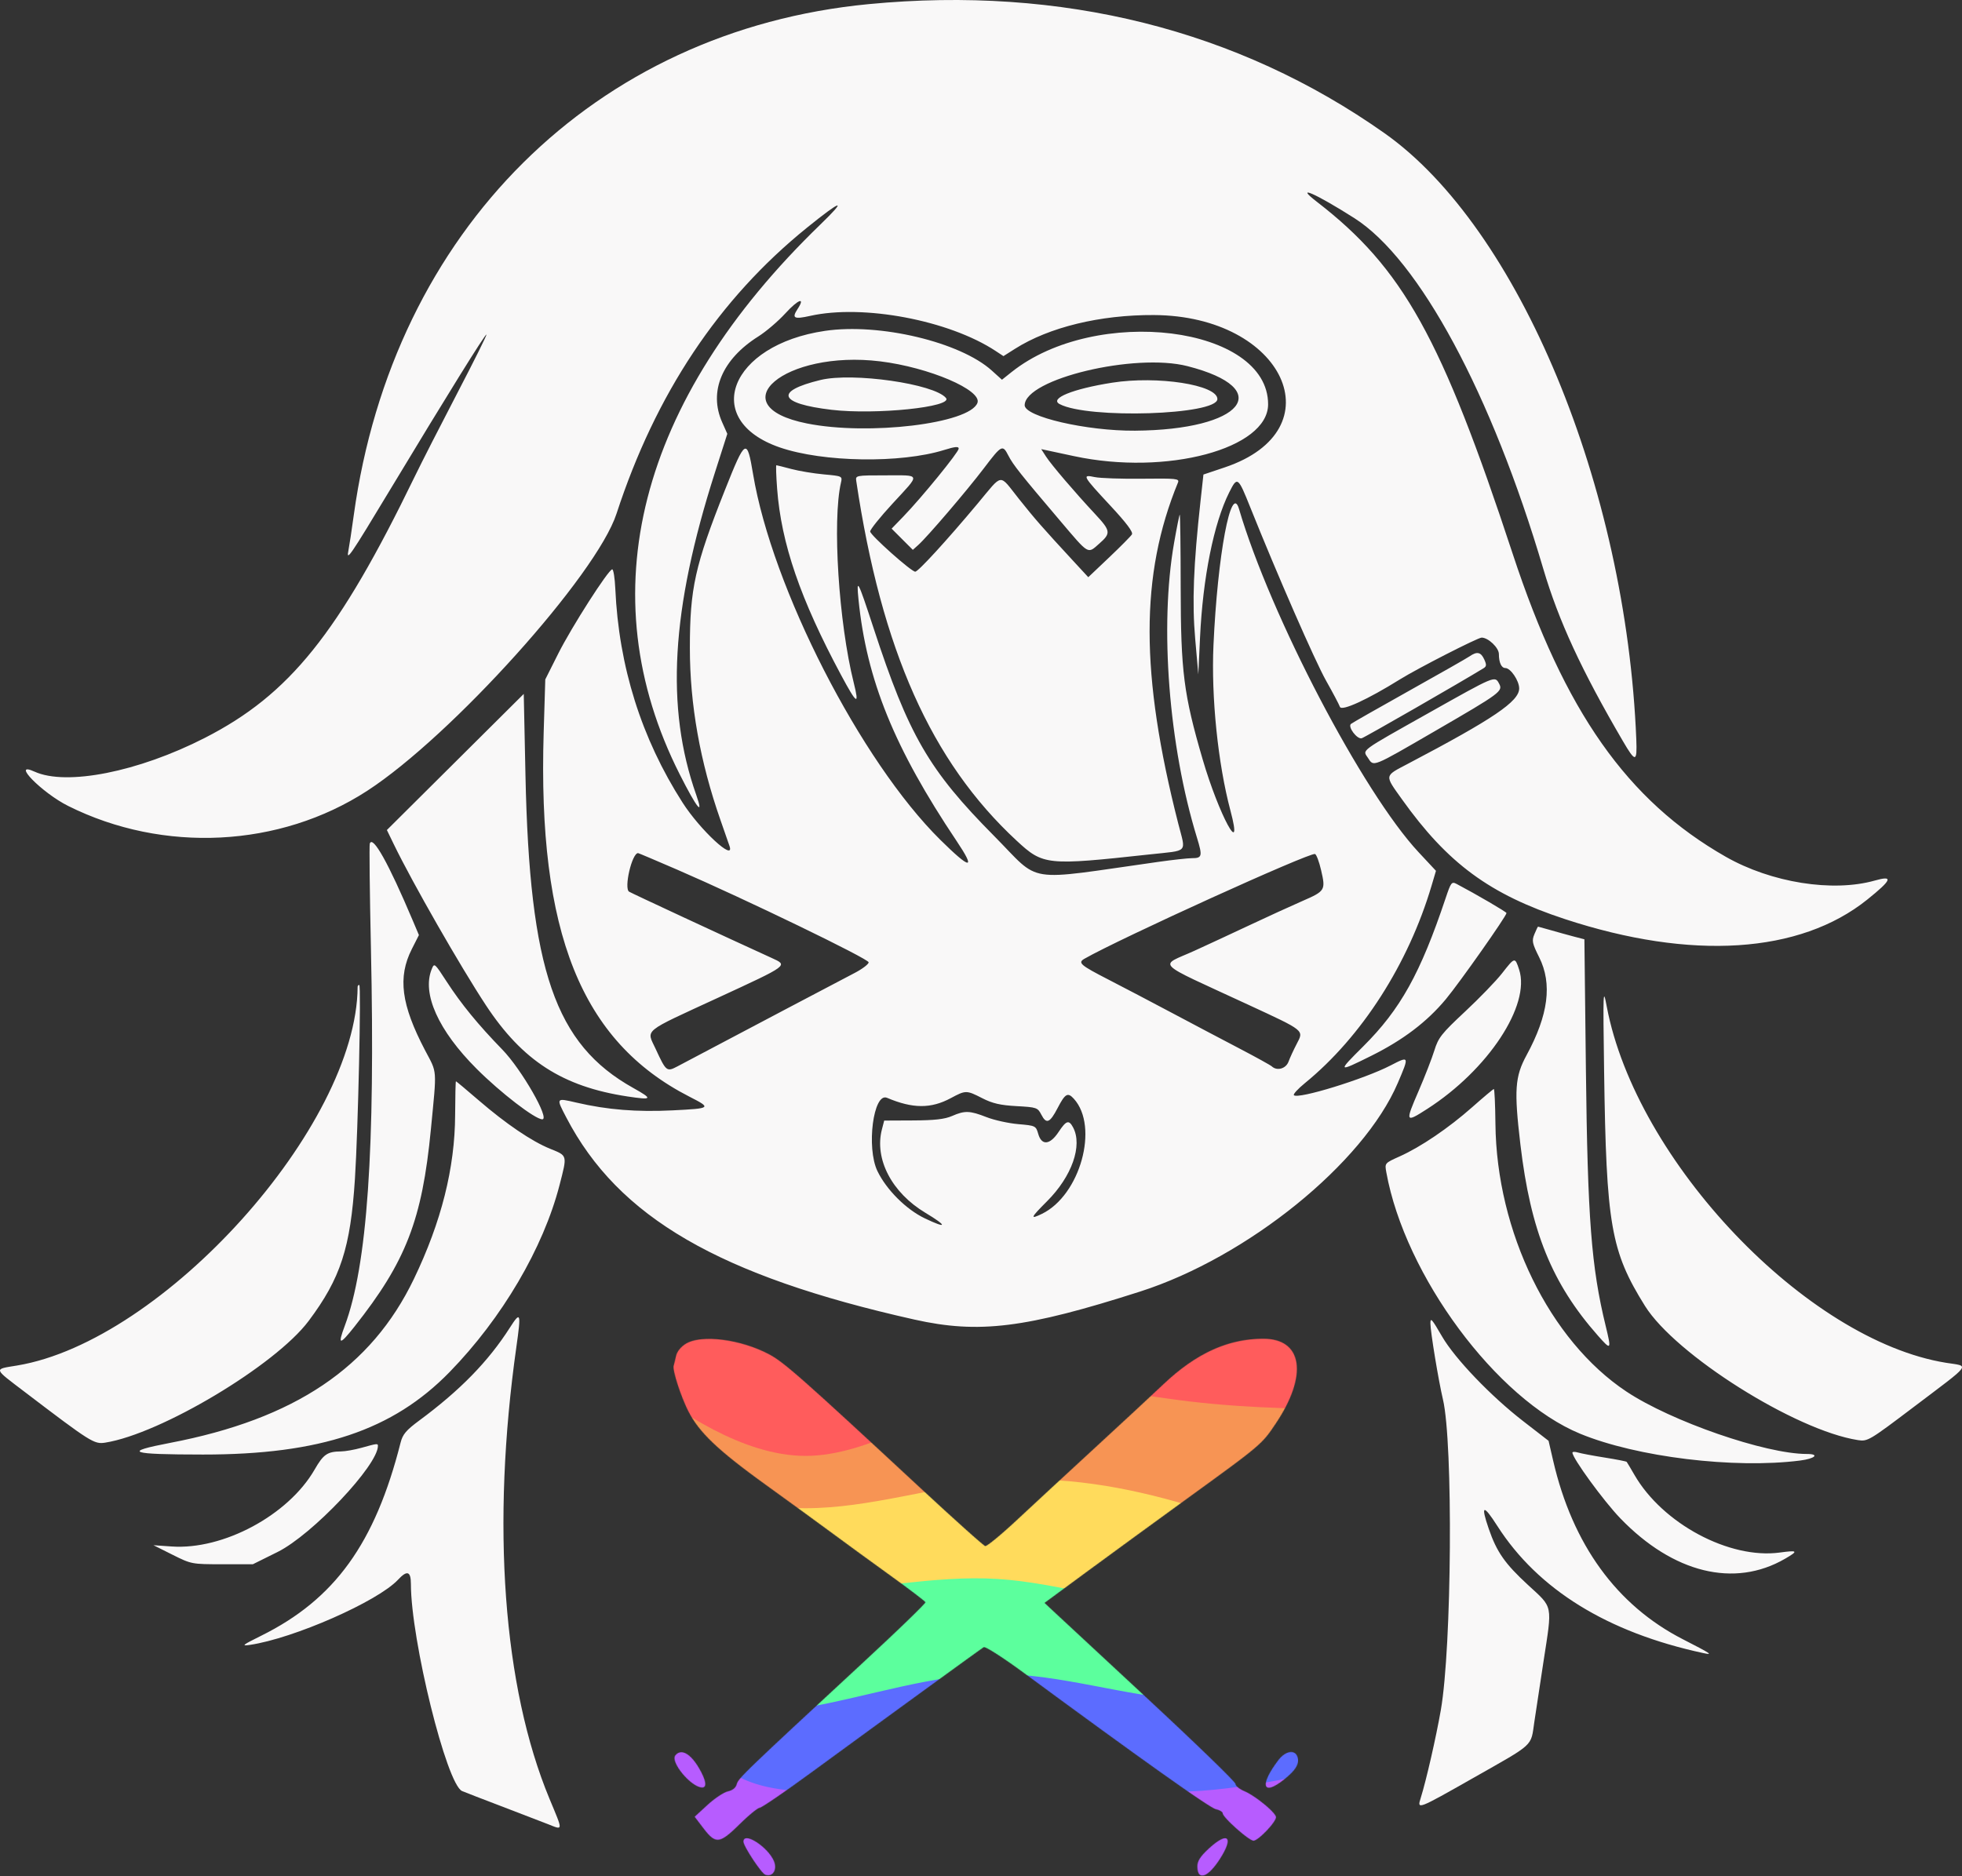 <svg width="3487" height="3335" viewBox="0 0 3487 3335" fill="none" xmlns="http://www.w3.org/2000/svg">
<rect x="0" y="0" width="3487" height="3335" fill="#333333" stroke="none"/>
<mask id="mask0_1_42" style="mask-type:alpha" maskUnits="userSpaceOnUse" x="1197" y="2379" width="1110" height="956">
<path fill-rule="evenodd" clip-rule="evenodd" d="M1218.9 2388.79C1210.23 2394.07 1203.25 2402.71 1201.62 2410.18C1200.11 2417.07 1198.14 2425.07 1197.28 2427.94C1194.93 2435.75 1210.07 2482.56 1223.45 2508.84C1242.64 2546.51 1276.04 2578.27 1360.67 2639.32C1404.7 2671.07 1458.98 2710.59 1481.29 2727.12C1503.6 2743.65 1549.24 2776.9 1582.71 2801.02C1616.17 2825.13 1644.12 2846.4 1644.81 2848.28C1645.5 2850.17 1595.89 2898.16 1534.55 2954.94C1325.28 3148.68 1311.99 3161.47 1309.47 3171.52C1307.82 3178.04 1302.27 3182.63 1293.73 3184.5C1286.48 3186.09 1270.21 3196.89 1257.58 3208.51L1234.62 3229.63L1249.99 3249.82C1271.99 3278.71 1278.82 3278 1314.13 3243.21C1330.61 3226.97 1346.82 3213.68 1350.15 3213.68C1353.48 3213.68 1395.51 3184.9 1443.54 3149.76C1570.08 3057.14 1742.48 2931.81 1748.35 2928.18C1751.17 2926.43 1782.89 2946.77 1820.16 2974.21C2026.18 3125.92 2149.76 3213.7 2160.72 3216.14C2167.53 3217.66 2173.11 3220.96 2173.11 3223.48C2173.11 3230.71 2219.59 3272.1 2227.8 3272.19C2236.15 3272.27 2267.76 3239.22 2267.76 3230.39C2267.76 3222.53 2230.87 3192.22 2211.4 3184.08C2202.73 3180.46 2195.65 3174.61 2195.65 3171.06C2195.65 3167.53 2124.14 3098.29 2036.78 3017.19C1949.39 2936.11 1873.07 2865.18 1867.14 2859.6L1856.4 2849.43L1930.24 2795.07C1970.87 2765.18 2050.65 2706.96 2107.56 2665.69C2242.59 2567.77 2242.39 2567.93 2267.67 2530.14C2324.79 2444.75 2315.22 2379.91 2245.49 2379.91C2182.76 2379.91 2126.02 2405.66 2068.07 2460.47C2045.28 2482.01 1989.23 2534.05 1943.49 2576.1C1897.76 2618.16 1836.97 2674.43 1808.39 2701.14C1779.82 2727.87 1754 2749.17 1751.02 2748.48C1748.04 2747.78 1696.46 2701.58 1636.39 2645.81C1425.54 2450.05 1393.58 2421.8 1367.07 2407.67C1316.58 2380.77 1246.66 2371.86 1218.9 2388.79ZM1200.37 3120.39C1190.64 3132.09 1228.52 3177.49 1248.06 3177.59C1256.93 3177.64 1254.69 3164.35 1242.29 3143.17C1226.95 3116.99 1210.56 3108.09 1200.37 3120.39ZM2271.99 3128.99C2238.05 3173.63 2243.78 3193.8 2281.82 3163.66C2302.82 3147.05 2309.81 3135.36 2306.01 3123.37C2301.64 3109.59 2284.58 3112.4 2271.99 3128.99ZM1321.31 3273.89C1321.31 3281.91 1352.97 3329.93 1360.03 3332.64C1372.98 3337.62 1381.85 3323.95 1375.56 3308.73C1364.99 3283.23 1321.31 3255.17 1321.31 3273.89ZM2148.22 3286.36C2133.5 3299.92 2128.04 3308.4 2128.04 3317.65C2128.04 3344.17 2146.56 3338.17 2168.05 3304.69C2193.43 3265.13 2182.35 3254.89 2148.22 3286.36Z" fill="#F9F8F8"/>
</mask>
<g mask="url(#mask0_1_42)">
<path fill-rule="evenodd" clip-rule="evenodd" d="M1089.97 2418.64L1146.08 2392.46C1203.88 2367.82 1317.79 2318.53 1431.71 2306.21C1545.62 2293.89 1659.53 2318.53 1773.44 2312.37C1885.65 2306.21 1999.57 2269.25 2113.48 2293.89C2227.39 2318.53 2341.3 2404.78 2399.11 2449.44L2455.22 2492.56V2603.45H2399.11C2341.3 2603.45 2227.39 2603.45 2113.48 2603.45C1999.57 2603.45 1885.65 2603.45 1773.44 2603.45C1659.53 2603.45 1545.62 2603.45 1431.71 2603.45C1317.79 2603.45 1203.88 2603.45 1146.08 2603.45H1089.97V2418.64Z" fill="#FF5C5C"/>
<path fill-rule="evenodd" clip-rule="evenodd" d="M1089.97 2423.23L1146.08 2464.04C1203.88 2504.84 1317.79 2588.15 1431.71 2588.15C1545.62 2588.15 1659.53 2504.84 1773.44 2477.64C1885.65 2450.43 1999.57 2477.64 2113.48 2491.24C2227.39 2504.84 2341.3 2504.84 2399.11 2504.84H2455.22V2792.17H2399.11C2341.3 2792.17 2227.39 2792.17 2113.48 2792.17C1999.57 2792.17 1885.65 2792.17 1773.44 2792.17C1659.53 2792.17 1545.62 2792.17 1431.71 2792.17C1317.79 2792.17 1203.88 2792.17 1146.08 2792.17H1089.97V2423.23Z" fill="#F79454"/>
<path fill-rule="evenodd" clip-rule="evenodd" d="M1089.97 2603.45L1146.08 2622.88C1203.88 2642.31 1317.79 2681.17 1431.71 2681.17C1545.62 2681.17 1659.53 2642.31 1773.44 2632.6C1885.65 2622.88 1999.57 2642.31 2113.48 2676.32C2227.39 2710.32 2341.3 2760.11 2399.11 2784.4L2455.22 2808.69V2866.98H2399.11C2341.3 2866.98 2227.39 2866.98 2113.48 2866.98C1999.57 2866.98 1885.65 2866.98 1773.44 2866.98C1659.53 2866.98 1545.62 2866.98 1431.71 2866.98C1317.79 2866.98 1203.88 2866.98 1146.08 2866.98H1089.97V2603.45Z" fill="#FFDB5C"/>
<path fill-rule="evenodd" clip-rule="evenodd" d="M1089.97 2771.77L1146.85 2785.81C1203.74 2799.85 1317.51 2827.94 1431.28 2827.94C1545.05 2827.94 1658.82 2799.85 1772.59 2806.87C1886.36 2813.9 2000.13 2856.02 2113.9 2856.02C2227.68 2856.02 2341.45 2813.9 2398.33 2792.83L2455.22 2771.77V3150.91H2398.33C2341.45 3150.91 2227.68 3150.91 2113.9 3150.91C2000.13 3150.91 1886.36 3150.91 1772.59 3150.91C1658.82 3150.91 1545.05 3150.91 1431.28 3150.91C1317.51 3150.91 1203.74 3150.91 1146.85 3150.91H1089.97V2771.77Z" fill="#5CFF9D"/>
<path fill-rule="evenodd" clip-rule="evenodd" d="M2455.22 2975.79L2399.11 2989.07C2341.3 3002.35 2227.39 3028.91 2113.48 3022.27C1999.57 3015.63 1885.66 2975.79 1771.74 2975.79C1659.53 2975.79 1545.62 3015.63 1431.71 3035.55C1317.79 3057.13 1203.88 3057.13 1146.08 3057.13H1089.97V3256.32H1146.08C1203.88 3256.32 1317.79 3256.32 1431.71 3256.32C1545.62 3256.32 1659.53 3256.32 1771.74 3256.32C1885.66 3256.32 1999.57 3256.32 2113.48 3256.32C2227.39 3256.32 2341.3 3256.32 2399.11 3256.32H2455.22V2975.79Z" fill="#5C6CFF"/>
<path fill-rule="evenodd" clip-rule="evenodd" d="M1089.97 3144.11L1228.53 3072.7C1272.74 3144.11 1317.79 3180.16 1431.71 3184.67C1545.62 3189.18 1659.53 3156.86 1773.44 3156.86C1885.65 3156.86 1999.57 3189.18 2113.48 3184.67C2227.39 3180.16 2377.86 3144.11 2430.56 3122.86L2455.22 3144.11V3334.53H2399.11C2341.3 3334.53 2227.39 3334.53 2113.48 3334.53C1999.57 3334.53 1885.65 3334.53 1773.44 3334.53C1659.53 3334.53 1545.62 3334.53 1431.71 3334.53C1317.79 3334.53 1203.88 3334.53 1146.08 3334.53H1089.97V3144.11Z" fill="#B75CFF"/>
</g>
<path fill-rule="evenodd" clip-rule="evenodd" d="M1543.9 7.329C1056.81 54.086 698.438 409.826 628.757 915.76C625.065 942.542 620.825 970.55 619.339 977.978C615.07 999.265 620.781 990.943 695.164 867.56C794.571 702.627 862.722 592.874 864.568 594.72C865.448 595.6 842.039 642.645 812.528 699.267C783.032 755.889 749.064 822.491 737.035 847.283C601.526 1126.64 514.696 1234.74 363.912 1311.81C245.812 1372.18 117.918 1397.49 61.32 1371.71C18.295 1352.11 74.561 1409.48 121.207 1432.77C290.309 1517.23 497.085 1506.78 652.47 1405.93C802.706 1308.41 1060.14 1022.24 1095.73 913.164C1165.37 699.829 1277.31 531.68 1434.11 404.836C1496.59 354.315 1506.79 351.935 1457.81 399.327C1133.99 712.694 1046.16 1056.18 1207.98 1376.41C1238.54 1436.89 1251.48 1452.99 1237.34 1412.91C1182.61 1257.78 1192.66 1083.81 1270.37 840.793L1292.63 771.22L1283.47 750.653C1259.12 696.007 1283.28 638.708 1347.77 598.095C1361.4 589.513 1382.99 571.082 1395.74 557.135C1418.88 531.839 1432.02 527.238 1417.38 549.564C1406.84 565.673 1411.16 567.966 1439.87 561.548C1534.12 540.463 1686.71 569.337 1769.55 623.954L1783.41 633.083L1803.9 620.089C1864.6 581.596 1955.42 559.529 2050.92 560.063C2281.97 561.361 2375.93 763.936 2176.55 830.913L2138.82 843.591L2133.67 890.506C2121.09 1005.02 2118.52 1071.32 2124.18 1135.73L2129.72 1198.83L2132.77 1133.48C2137.75 1026.98 2157.19 930.153 2184.58 875.449C2199.12 846.417 2200.16 847.167 2222.31 902.491C2270.48 1022.73 2337.1 1175.1 2356.81 1210.09C2368.69 1231.16 2379.76 1252.09 2381.41 1256.6C2384.41 1264.75 2430.2 1243.77 2488.14 1207.7C2519.28 1188.31 2626.51 1133.48 2633.27 1133.48C2645.04 1133.48 2663.92 1151.49 2663.92 1162.73C2663.92 1177.76 2668.42 1187.56 2675.34 1187.56C2684.72 1187.56 2699.98 1210.03 2699.98 1223.83C2699.98 1246.87 2654.3 1277.8 2501.86 1357.96C2459.87 1380.04 2460.35 1377.03 2491.79 1421.1C2573.1 1535.05 2647.77 1589.96 2781.11 1633.82C3005.96 1707.76 3198.85 1695.37 3318.52 1599.28C3362.43 1564.01 3365.7 1555.82 3332.05 1565.34C3257.13 1586.54 3147.98 1569.13 3067.16 1523.08C2892.2 1423.4 2780.72 1264.88 2688.54 984.742C2561.92 599.941 2493.52 476.962 2340.31 358.627C2299.37 326.999 2338.08 343.902 2407.01 387.76C2522.2 461.04 2651 700.147 2742.86 1011.28C2770.15 1103.74 2810.61 1191.28 2884.33 1317.48C2906.76 1355.88 2909.77 1355.52 2908.14 1314.62C2890.2 864.82 2699.35 405.182 2460.61 236.759C2199.7 52.687 1886.91 -25.597 1543.9 7.329ZM1466.38 588.158C1296.86 612.95 1244.89 746.875 1385.95 795.406C1462.8 821.842 1600.67 823.991 1677.94 799.949C1697.44 793.877 1703.86 793.286 1703.86 797.54C1703.86 803.814 1637.86 884.781 1605.41 918.312L1584.65 939.773L1603.49 958.623L1622.34 977.473L1632.13 968.704C1648.34 954.195 1718.36 872.305 1748.47 832.63C1780.35 790.632 1781.89 789.853 1792.25 810.102C1800.53 826.255 1814.06 843.288 1883.49 925.019C1936.4 987.309 1932.47 985.016 1953.85 966.252C1974.76 947.893 1974.13 943.667 1945.95 913.423C1909.73 874.57 1868.53 826.298 1859.04 811.588L1850.55 798.42L1863.98 801.276C1871.35 802.848 1891.48 807.145 1908.72 810.852C2073.05 846.114 2253.76 797.843 2253.76 718.679C2253.76 579.576 1948.15 541.401 1797.51 661.668L1780.75 675.052L1762.72 658.769C1706.59 608.046 1563.5 573.966 1466.38 588.158ZM1564.24 642.371C1650.98 652.986 1745.88 693.556 1737.14 716.314C1723.03 753.062 1543.64 774.667 1434.23 752.802C1277.15 721.405 1394.62 621.632 1564.24 642.371ZM2110.42 650.88C2268.59 691.335 2209.33 764.211 2017.11 765.624C1931.1 766.258 1820.73 740.702 1821.11 720.237C1821.99 673.653 2016.82 626.939 2110.42 650.88ZM1458.16 675.513C1375.75 695.532 1383.89 717.41 1477.87 728.501C1556.47 737.76 1694.53 723.482 1681.24 707.473C1660.36 682.306 1515.55 661.567 1458.16 675.513ZM1976.55 680.316C1906.7 691.291 1864.65 708.396 1883.19 718.319C1933.37 745.173 2163.61 737.803 2163.61 709.348C2163.61 684.138 2057.25 667.639 1976.55 680.316ZM1288.48 870.935C1235.08 1005.42 1226.08 1045.96 1226.08 1151.95C1226.08 1252.48 1244.15 1354.14 1280.44 1457.75C1287.87 1478.94 1295.14 1499.83 1296.6 1504.17C1306.22 1532.83 1244.24 1475.42 1213.14 1426.86C1139.9 1312.5 1099.8 1185.01 1093.57 1046.69C1092.71 1027.46 1090.21 1011.91 1088.05 1012.13C1081.07 1012.82 1015.91 1114.63 992.13 1161.99L969.11 1207.84L966.24 1302.48C955.494 1657.71 1032.88 1851.07 1225.17 1949.49C1265.01 1969.87 1264.35 1970.42 1195.6 1973.88C1131.72 1977.08 1079.64 1972.9 1024.4 1960.08C987.803 1951.6 988.048 1951.24 1006.6 1986.8C1099.02 2164.08 1278.09 2268.01 1624.99 2345.76C1739.8 2371.49 1822.64 2361.22 2026.17 2296.03C2217.06 2234.88 2423.22 2068 2484.26 1925.22C2504.89 1876.96 2504.8 1876.75 2471.42 1894.04C2424.62 1918.28 2307.04 1954.48 2299.58 1946.95C2297.92 1945.28 2306.71 1935.65 2319.11 1925.52C2420.11 1843.11 2503.16 1713.54 2544.42 1574.01L2552.1 1548.08L2521.24 1515.01C2422.24 1408.9 2257.77 1094.45 2202.04 904.741C2188.13 857.436 2163.86 987.02 2156.66 1146.99C2152.49 1239.4 2164.61 1357.54 2186.79 1440.88C2210.72 1530.75 2166.34 1448.86 2137.37 1349.7C2103.77 1234.58 2098.58 1194.02 2098.4 1044.84C2098.32 972.54 2097.55 914.072 2096.7 914.938C2095.85 915.789 2091.31 938.432 2086.62 965.257C2060.67 1113.53 2077.14 1325.54 2127.32 1489.13C2137.42 1522.09 2136.57 1525.58 2118.41 1525.58C2111.18 1525.58 2084.43 1528.52 2058.94 1532.11C1816.62 1566.28 1851.77 1571.8 1766.85 1486.15C1650.71 1368.99 1615.03 1307.43 1552.37 1116C1524.5 1030.86 1521.76 1025.72 1525.8 1065.9C1540.11 1208.55 1589.4 1329.84 1700.2 1495.16C1734.99 1547.08 1725.15 1546.32 1671.12 1492.9C1529.83 1353.25 1372.19 1045.24 1338.4 842.769C1327.54 777.796 1324.88 779.296 1288.48 870.935ZM1381.15 868.685C1388.45 966.122 1422.31 1064.8 1494.95 1200.28C1522.9 1252.42 1527.73 1255.33 1517.33 1213.77C1490.64 1107.17 1479.04 925.596 1494.6 858.071C1497.29 846.446 1497.03 846.317 1464.24 843.331C1446.04 841.673 1420 837.346 1406.37 833.711C1392.73 830.077 1380.77 827.077 1379.81 827.048C1378.83 827.019 1379.43 845.754 1381.15 868.685ZM1521.82 855.172C1566.61 1155.29 1655.18 1354.01 1806.71 1494.38C1854.14 1538.31 1859.65 1538.89 2043.54 1518.87C2113.53 1511.24 2107.72 1517.54 2094.09 1464.14C2026.33 1198.7 2026.18 1021.76 2093.6 857.753C2096.43 850.874 2090.79 850.283 2029.86 851.004C1993.1 851.436 1955.21 850.138 1945.66 848.119C1922.51 843.216 1923.7 845.422 1973.42 898.914C2002.13 929.807 2014.23 945.931 2011.73 950.013C2009.74 953.272 1991.47 971.733 1971.13 991.03L1934.16 1026.09L1907.78 997.534C1852.38 937.523 1839.49 922.798 1810.64 886.54C1774.68 841.384 1783.44 840.302 1737.14 895.67C1682.6 960.873 1631.83 1016.3 1626.65 1016.3C1619.61 1016.3 1546.98 951.556 1546.51 944.864C1546.28 941.532 1564.36 919.019 1586.67 894.847C1636.53 840.793 1637.63 845.033 1573.76 845.033C1520.88 845.033 1520.32 845.134 1521.82 855.172ZM2611.97 1166.68C2607.08 1170.07 2558.46 1197.77 2503.91 1228.25C2449.37 1258.74 2403.04 1285.16 2400.95 1286.96C2394.97 1292.14 2411.97 1314.69 2420.13 1312.4C2425.56 1310.87 2595.78 1213.03 2636.67 1187.94C2642.01 1184.66 2642.24 1181.74 2637.9 1172.22C2631.92 1159.09 2625.04 1157.62 2611.97 1166.68ZM2539.97 1267C2414.58 1337.55 2421.49 1332.46 2431.23 1347.32C2441.76 1363.38 2437.34 1365.14 2550.45 1299.55C2667.73 1231.54 2671.49 1228.74 2664.21 1215.15C2656.74 1201.18 2657.56 1200.83 2539.97 1267ZM809.211 1354.56L687.591 1475.53L700.284 1501.68C733.357 1569.8 818.384 1718.37 863.573 1786.98C928.508 1885.6 1000.03 1931.71 1115.12 1949.16C1159.72 1955.91 1161.03 1953.96 1125.37 1934.03C986.49 1856.37 941.215 1725.02 933.902 1378.46L930.844 1233.58L809.211 1354.56ZM657.201 1499.66C656.162 1502.76 657.071 1586.42 659.234 1685.58C667.066 2043.48 652.729 2250.08 612.646 2357.21C599.78 2391.59 603.473 2391.85 629.926 2358.43C721.515 2242.71 750.247 2168.57 765.781 2007.83C776.483 1896.91 777.363 1908.89 755.512 1867.23C712.962 1786.09 706.558 1737.27 731.915 1687.16L744.521 1662.26L733.242 1635.6C690.433 1534.39 662.408 1484.29 657.201 1499.66ZM1203.81 1546.11C1324.78 1598.51 1543.85 1704.54 1543.85 1710.72C1543.85 1713.98 1532.68 1722.47 1519.05 1729.58C1489.34 1745.07 1322.27 1833.12 1262.14 1864.98C1238.59 1877.45 1212.28 1891.35 1203.67 1895.87C1184.96 1905.71 1183.78 1904.74 1165.28 1864.67C1148.87 1829.14 1139.68 1836.68 1276.32 1773.6C1402.68 1715.24 1401.05 1716.46 1371.33 1702.9C1286.66 1664.29 1123.47 1588.42 1118.13 1585.17C1108.53 1579.37 1123.08 1516.56 1134.03 1516.56C1134.87 1516.56 1166.27 1529.86 1203.81 1546.11ZM2347.94 1546.86C2356.22 1582.7 2355.44 1583.97 2314.02 1602.03C2294.5 1610.54 2252.17 1629.91 2219.95 1645.08C2187.71 1660.25 2144.11 1680.5 2123.04 1690.09C2059.53 1718.98 2047.56 1706.88 2217.7 1785.73C2320.11 1833.19 2317.45 1831.06 2304.56 1855.82C2299.09 1866.29 2292.57 1880.44 2290.08 1887.26C2285.45 1899.85 2269.61 1904.33 2260.29 1895.68C2257.93 1893.5 2231.66 1878.99 2201.92 1863.45C2172.16 1847.9 2118.42 1819.55 2082.48 1800.42C2046.52 1781.28 1996.25 1754.92 1970.75 1741.81C1919.67 1715.56 1914.93 1711.47 1927.47 1704.3C1990.14 1668.43 2327.51 1515.14 2337.13 1518.15C2339.61 1518.93 2344.48 1531.85 2347.94 1546.86ZM2569.26 1596.71C2524.39 1730.6 2488.95 1794.32 2422.63 1860.35C2376.55 1906.21 2376.99 1906.74 2436.33 1877.32C2493.45 1848.98 2536.04 1816.69 2569.78 1776.11C2594.28 1746.63 2677.45 1628.48 2677.45 1623.13C2677.45 1621.18 2622.87 1589.31 2588.98 1571.47C2580 1566.74 2578.76 1568.31 2569.26 1596.71ZM2727.11 1660.57C2722.18 1672.47 2723.09 1676.85 2735.58 1701.86C2759.09 1748.91 2751.93 1804.39 2713.12 1875.78C2692.41 1913.9 2690.75 1937.82 2702.16 2034.58C2720.29 2188.31 2758.09 2281.59 2839.79 2374.21C2863.6 2401.2 2864.25 2400.38 2853.62 2356.7C2828.19 2252.19 2821.61 2166.69 2818.56 1900.79L2815.9 1669.8L2797.38 1664.98C2787.2 1662.31 2768.85 1657.25 2756.64 1653.7C2744.4 1650.16 2734.01 1647.27 2733.51 1647.27C2733.02 1647.27 2730.14 1653.26 2727.11 1660.57ZM2669.43 1730.39C2658.89 1743.89 2629.3 1774.49 2603.7 1798.4C2562.06 1837.29 2556.29 1844.58 2549.24 1867.39C2544.9 1881.42 2532.28 1913.88 2521.2 1939.54C2497.06 1995.43 2497.52 1996.41 2536.46 1971.41C2644.72 1901.88 2720.69 1786.65 2699.86 1723.54C2692.45 1701.08 2692.31 1701.11 2669.43 1730.39ZM767.31 1722.76C749.468 1766.2 779.08 1831.98 847.101 1900.01C889.636 1942.55 951.052 1989.8 963.817 1989.8C977.822 1989.8 926.936 1901 892.781 1865.86C849.755 1821.58 819.783 1784.98 793.965 1745.2C772.258 1711.75 771.94 1711.48 767.31 1722.76ZM635.594 1754.3C634.267 2001.86 290.381 2384.37 30.411 2427.46C-11.793 2434.45 -12.73 2431.3 44.459 2474.84C161.506 2563.97 167.406 2567.69 186.935 2564.59C285.794 2548.97 489.498 2427.07 548.563 2348.22C605.319 2272.43 622.93 2218.38 630.806 2095.7C636.474 2007.56 642.186 1750.93 638.479 1750.93C636.907 1750.93 635.594 1752.44 635.594 1754.3ZM2850.92 1904.16C2854.76 2177.78 2862.82 2224.12 2923.5 2321.47C2977.65 2408.35 3190.8 2542.74 3301.9 2560.04C3319.3 2562.76 3321.78 2561.28 3400.88 2501.43C3506.67 2421.37 3500.79 2429.42 3458.64 2422.63C3210.65 2382.64 2907.65 2064.39 2855.61 1789.23C2849.09 1754.76 2848.89 1759.79 2850.92 1904.16ZM808.893 1981.91C808.518 2076.21 784.373 2172.24 735.535 2273.73C659.797 2431.15 523.711 2522.62 302.064 2565.06C217.196 2581.32 229.514 2585.66 360.667 2585.74C569.174 2585.86 698.092 2542.71 799.157 2438.97C892.377 2343.28 965.605 2218.65 994.496 2106.55C1008.33 2052.83 1008.85 2054.82 977.779 2042.2C944.936 2028.84 899.531 1998.05 850.88 1956.14C829.216 1937.46 810.97 1922.19 810.321 1922.19C809.672 1922.2 809.038 1949.07 808.893 1981.91ZM2616.6 1968.15C2574.71 2005.25 2525.11 2038.91 2487.43 2055.81C2460.94 2067.71 2460.92 2067.72 2463.85 2083.96C2497.03 2267.85 2659.84 2487.5 2808.34 2548.74C2909.05 2590.26 3081.71 2611.33 3199.16 2596.42C3226.05 2593 3234.56 2584.72 3211.17 2584.72C3137.62 2584.72 2970.19 2526.76 2890.4 2473.65C2754 2382.91 2659.71 2189.98 2657.78 1997.69C2657.45 1963.61 2656.15 1935.83 2654.91 1935.98C2653.67 1936.11 2636.43 1950.6 2616.6 1968.15ZM1745.7 1952.26C1763.85 1961.55 1777.72 1964.76 1806.57 1966.35C1842.5 1968.33 1844.22 1968.92 1850.79 1981.64C1859.71 1998.89 1865.88 1996.32 1879.77 1969.58C1893.08 1943.95 1897.71 1941.34 1908.57 1953.33C1953.6 2003.1 1919.72 2124.97 1851.67 2157.91C1829.98 2168.42 1831.41 2164.95 1860.89 2135.45C1905.07 2091.29 1924.38 2036.39 1907.12 2004.11C1899.7 1990.26 1894.97 1991.76 1881.36 2012.33C1866 2035.53 1851.27 2036.92 1845.21 2015.7C1841.11 2001.37 1840.35 2001.01 1809.63 1998.37C1792.35 1996.88 1767.06 1991.3 1753.43 1985.97C1723.52 1974.28 1714.69 1973.98 1692 1983.92C1679.08 1989.57 1661.18 1991.62 1623 1991.81L1571.47 1992.05L1567.4 2007.71C1553.77 2060.31 1584.89 2120.08 1644.58 2155.93C1684.24 2179.74 1683.83 2185.05 1643.79 2165.94C1610.57 2150.09 1575.63 2115.28 1559.49 2081.95C1539.35 2040.31 1552.24 1941.33 1576.49 1951.6C1622.24 1970.98 1654.55 1971.12 1689.9 1952.12C1716.37 1937.88 1717.63 1937.9 1745.7 1952.26ZM906.223 2360.12C867.698 2420.39 817.879 2471.45 744.824 2525.49C721.847 2542.49 715.703 2549.79 711.981 2564.43C666.576 2743.73 595.035 2842.92 464.329 2907.77C430.722 2924.44 428.227 2926.44 444.049 2924.13C521.706 2912.73 671.408 2846.87 707.38 2808.27C723.549 2790.93 730.256 2793.11 730.271 2815.69C730.343 2915.51 793.835 3172.41 821.297 3183.98C827.009 3186.39 858.049 3198.39 890.271 3210.65C922.508 3222.92 959.778 3237.26 973.105 3242.51C1001.43 3253.67 1001.19 3256.87 976.581 3197.67C894.064 2999.03 872.963 2710.58 917.791 2394.07C926.373 2333.44 925.291 2330.27 906.223 2360.12ZM2542.23 2352.64C2542.23 2367.29 2556.47 2453.68 2564.51 2487.82C2582.75 2565.16 2580.26 2928.27 2560.75 3039.92C2552.09 3089.36 2534.76 3165.17 2524.91 3196.53C2518.39 3217.34 2518.95 3217.12 2618.08 3160.85C2728.45 3098.2 2720.38 3105.58 2726.92 3061.09C2729.91 3040.77 2737.24 2992.44 2743.21 2953.7C2759.07 2850.78 2760.75 2859.09 2715.73 2817.65C2674.64 2779.81 2660.13 2759.06 2645.91 2717.72C2631.19 2674.96 2636.03 2673.39 2661.21 2712.76C2733.49 2825.73 2856.89 2901.97 3026.76 2938.59C3045.41 2942.61 3042.16 2940.39 2990.7 2914C2873.21 2853.71 2794.84 2745.75 2760.39 2596.69L2752.22 2561.34L2706.79 2526.15C2649.55 2481.85 2585.79 2415.23 2563.04 2376.02C2544.65 2344.33 2542.23 2341.59 2542.23 2352.64ZM642.373 2573.76C629.969 2577.21 613.742 2580.11 606.314 2580.18C581.679 2580.45 574.9 2585.11 558.991 2612.71C512.374 2693.52 396.769 2755.62 304.92 2749.18L272.77 2746.93L306.579 2763.85C340.056 2780.6 340.892 2780.76 394.894 2780.76H449.415L493.392 2758.93C554.952 2728.37 671.668 2604.94 671.668 2570.4C671.668 2565.83 670.355 2565.97 642.373 2573.76ZM2794.64 2582.37C2794.64 2592.23 2850.36 2668.67 2879.77 2699.15C2973.75 2796.54 3082.41 2823.22 3172.48 2771C3196.63 2756.99 3195.43 2755.58 3163.19 2759.95C3073.67 2772.11 2954.89 2708.62 2904.81 2621.86C2898.03 2610.1 2891.83 2599.72 2891.05 2598.77C2890.26 2597.83 2872.8 2594.4 2852.26 2591.15C2831.72 2587.91 2810.35 2583.88 2804.78 2582.21C2799.2 2580.52 2794.64 2580.6 2794.64 2582.37Z" fill="#F9F8F8"/>
</svg>
